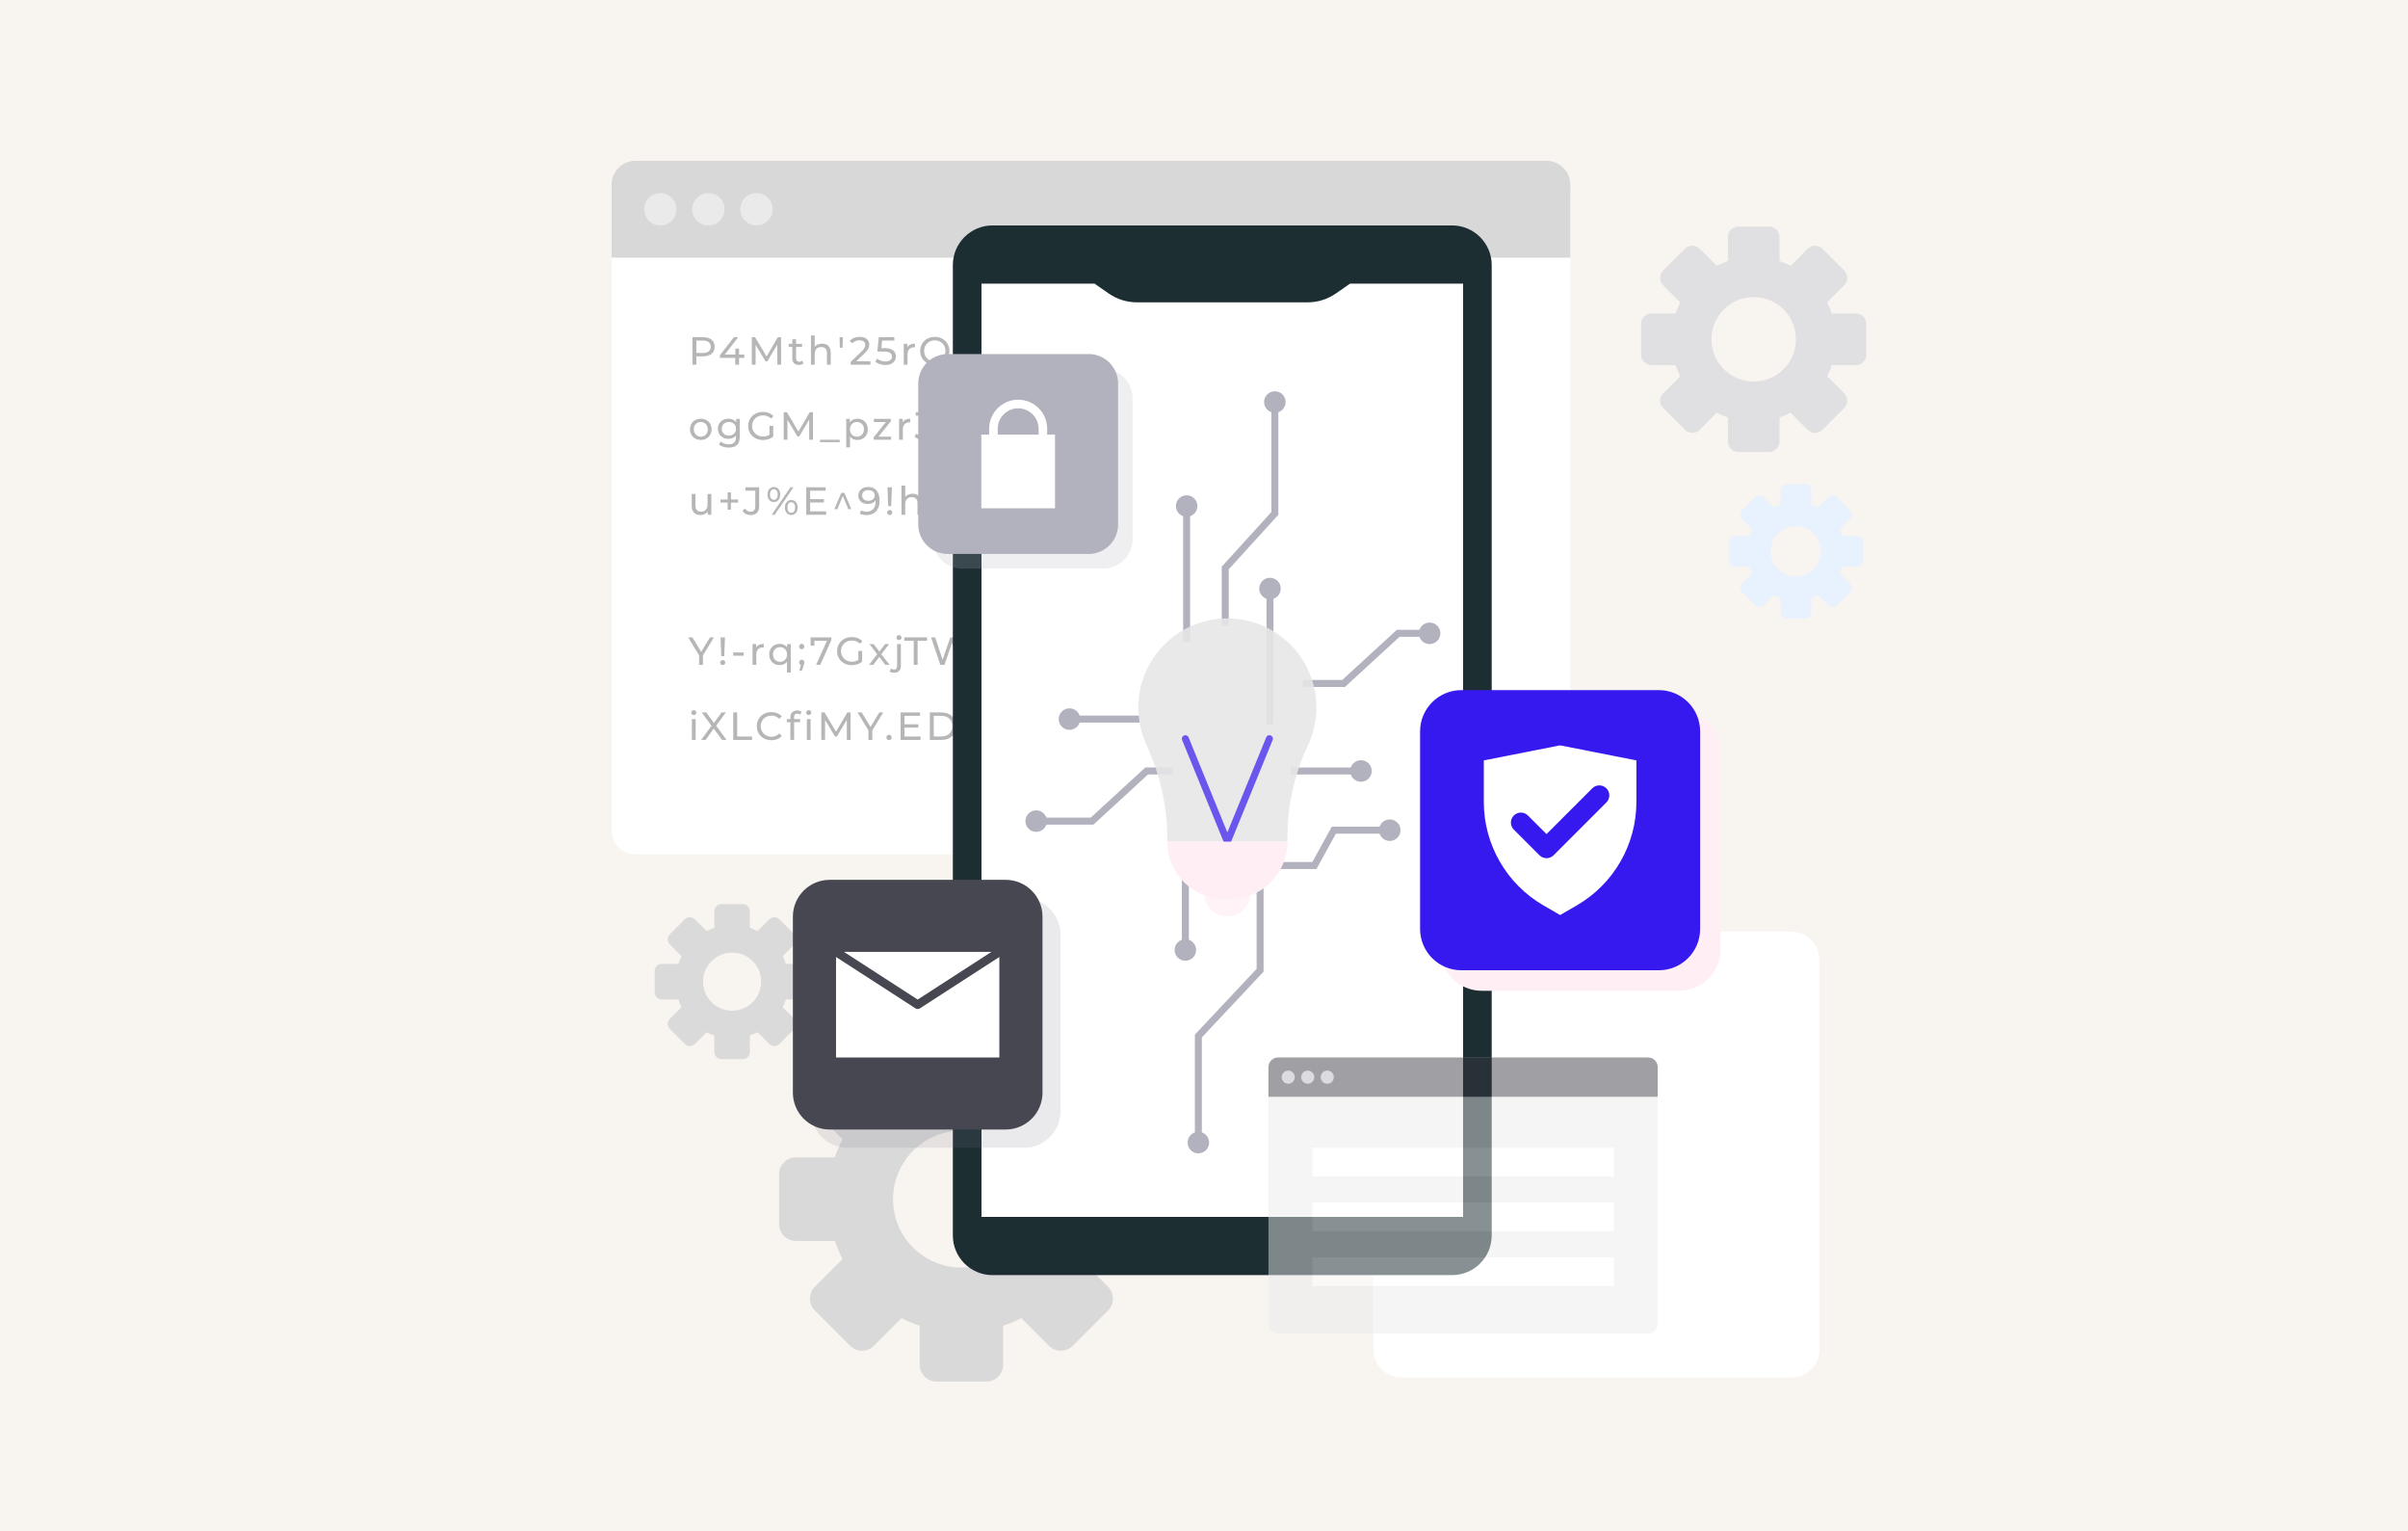 <svg width="689" height="438" viewBox="0 0 689 438" fill="none" xmlns="http://www.w3.org/2000/svg">
<rect width="689" height="438" fill="#F8F4F0"/>
<g filter="url(#filter0_d_17_7095)">
<path d="M442.479 240.401H181.822C178.054 240.401 175 237.347 175 233.579V52.822C175 49.054 178.054 46 181.822 46H442.479C446.246 46 449.301 49.054 449.301 52.822V233.579C449.301 237.347 446.246 240.401 442.479 240.401Z" fill="white"/>
</g>
<path d="M449.301 73.704H175V52.822C175 49.054 178.054 46 181.822 46H442.479C446.246 46 449.301 49.054 449.301 52.822V73.704Z" fill="#D8D8D8"/>
<path d="M193.567 59.852C193.567 62.409 191.495 64.481 188.938 64.481C186.381 64.481 184.309 62.409 184.309 59.852C184.309 57.295 186.381 55.223 188.938 55.223C191.494 55.224 193.567 57.296 193.567 59.852Z" fill="#EAEAEA"/>
<path d="M207.322 59.852C207.322 62.409 205.249 64.481 202.693 64.481C200.136 64.481 198.064 62.409 198.064 59.852C198.064 57.295 200.136 55.223 202.693 55.223C205.249 55.224 207.322 57.296 207.322 59.852Z" fill="#EAEAEA"/>
<path d="M221.076 59.852C221.076 62.409 219.004 64.481 216.447 64.481C213.891 64.481 211.818 62.409 211.818 59.852C211.818 57.295 213.891 55.223 216.447 55.223C219.004 55.224 221.076 57.296 221.076 59.852Z" fill="#EAEAEA"/>
<path d="M204.482 99.187C204.482 100.896 203.246 101.93 201.198 101.93H199.253V104.315H198.128V96.442H201.198C203.245 96.442 204.482 97.477 204.482 99.187ZM203.357 99.187C203.357 98.062 202.604 97.421 201.165 97.421H199.253V100.952H201.165C202.604 100.953 203.357 100.312 203.357 99.187Z" fill="#B6B6B6"/>
<path d="M212.96 102.381H211.464V104.315H210.373V102.381H205.998V101.593L210.024 96.443H211.239L207.382 101.414H210.406V99.704H211.463V101.414H212.96L212.96 102.381Z" fill="#B6B6B6"/>
<path d="M222.417 104.315L222.406 98.579L219.561 103.359H219.044L216.198 98.614V104.316H215.119V96.443H216.041L219.325 101.977L222.564 96.443H223.487L223.498 104.316L222.417 104.315Z" fill="#B6B6B6"/>
<path d="M229.893 103.966C229.567 104.248 229.072 104.382 228.589 104.382C227.385 104.382 226.699 103.719 226.699 102.515V99.242H225.687V98.354H226.699V97.049H227.779V98.354H229.489V99.242H227.779V102.47C227.779 103.111 228.116 103.471 228.712 103.471C229.027 103.471 229.331 103.369 229.555 103.19L229.893 103.966Z" fill="#B6B6B6"/>
<path d="M237.697 100.884V104.315H236.617V101.008C236.617 99.839 236.032 99.264 235.009 99.264C233.862 99.264 233.121 99.951 233.121 101.244V104.315H232.041V95.97H233.121V99.197C233.57 98.624 234.313 98.297 235.223 98.297C236.675 98.298 237.697 99.13 237.697 100.884Z" fill="#B6B6B6"/>
<path d="M240.227 96.442H241.171L241.092 99.479H240.293L240.227 96.442Z" fill="#B6B6B6"/>
<path d="M249.043 103.336V104.315H243.387V103.55L246.592 100.458C247.424 99.648 247.581 99.153 247.581 98.658C247.581 97.849 247.007 97.353 245.906 97.353C245.062 97.353 244.377 97.623 243.893 98.208L243.129 97.544C243.736 96.791 244.781 96.352 246.007 96.352C247.649 96.352 248.706 97.195 248.706 98.545C248.706 99.31 248.481 99.996 247.413 101.019L245.006 103.336L249.043 103.336Z" fill="#B6B6B6"/>
<path d="M256.329 101.953C256.329 103.314 255.362 104.405 253.35 104.405C252.236 104.405 251.134 104.045 250.459 103.449L250.976 102.561C251.505 103.056 252.382 103.404 253.338 103.404C254.53 103.404 255.205 102.853 255.205 101.999C255.205 101.111 254.642 100.559 252.82 100.559H251.032L251.448 96.443H255.891V97.421H252.392L252.179 99.581H253.056C255.407 99.58 256.329 100.559 256.329 101.953Z" fill="#B6B6B6"/>
<path d="M261.793 98.299V99.344C261.703 99.333 261.624 99.333 261.546 99.333C260.388 99.333 259.668 100.041 259.668 101.347V104.316H258.588V98.355H259.623V99.356C260.005 98.658 260.747 98.299 261.793 98.299Z" fill="#B6B6B6"/>
<path d="M272.037 105.035C271.531 105.631 270.846 105.958 270.058 105.958C269.068 105.958 268.292 105.53 267.19 104.394C264.93 104.27 263.288 102.595 263.288 100.379C263.288 98.074 265.064 96.353 267.483 96.353C269.878 96.353 271.654 98.062 271.654 100.379C271.654 102.336 270.396 103.854 268.562 104.281C269.091 104.843 269.563 105.069 270.069 105.069C270.631 105.069 271.103 104.843 271.509 104.393L272.037 105.035ZM267.483 103.404C269.226 103.404 270.53 102.111 270.53 100.379C270.53 98.647 269.226 97.353 267.483 97.353C265.717 97.353 264.412 98.647 264.412 100.379C264.412 102.111 265.717 103.404 267.483 103.404Z" fill="#B6B6B6"/>
<path d="M279.335 98.354L276.444 104.91C275.916 106.17 275.23 106.563 274.318 106.563C273.746 106.563 273.161 106.372 272.789 106.013L273.251 105.203C273.543 105.484 273.914 105.641 274.318 105.641C274.835 105.641 275.162 105.405 275.454 104.719L275.646 104.302L273.014 98.353H274.139L276.22 103.122L278.278 98.353L279.335 98.354Z" fill="#B6B6B6"/>
<path d="M288.117 102.19C288.117 103.539 287.094 104.316 285.103 104.316H281.347V96.443H284.878C286.689 96.443 287.701 97.208 287.701 98.479C287.701 99.333 287.263 99.93 286.644 100.233C287.532 100.48 288.117 101.143 288.117 102.19ZM282.471 97.353V99.873H284.777C285.924 99.873 286.576 99.446 286.576 98.613C286.576 97.781 285.924 97.353 284.777 97.353H282.471ZM286.981 102.099C286.981 101.188 286.306 100.783 285.058 100.783H282.47V103.404H285.058C286.306 103.404 286.981 103.01 286.981 102.099Z" fill="#B6B6B6"/>
<path d="M295.414 103.607C295.414 103.831 295.369 104 295.222 104.416L294.694 105.98H293.986L294.402 104.304C294.12 104.203 293.93 103.944 293.93 103.608C293.93 103.158 294.255 102.842 294.684 102.842C295.11 102.841 295.414 103.168 295.414 103.607Z" fill="#B6B6B6"/>
<path d="M304.737 96.442V104.315H303.612V100.806H299.091V104.315H297.966V96.442H299.091V99.827H303.612V96.442H304.737Z" fill="#B6B6B6"/>
<path d="M307.231 101.335C307.231 99.558 308.547 98.299 310.381 98.299C311.449 98.299 312.338 98.737 312.81 99.569L311.99 100.098C311.606 99.513 311.022 99.243 310.37 99.243C309.201 99.243 308.323 100.064 308.323 101.335C308.323 102.628 309.201 103.439 310.37 103.439C311.023 103.439 311.606 103.169 311.99 102.584L312.81 103.102C312.338 103.934 311.45 104.384 310.381 104.384C308.547 104.382 307.231 103.112 307.231 101.335Z" fill="#B6B6B6"/>
<path d="M320.343 100.277C320.343 102.965 318.825 104.405 316.62 104.405C315.879 104.405 315.17 104.259 314.664 103.944L315.09 103.067C315.507 103.337 316.034 103.438 316.609 103.438C318.206 103.438 319.218 102.437 319.218 100.468V100.187C318.757 100.873 317.924 101.222 316.946 101.222C315.382 101.222 314.257 100.289 314.257 98.838C314.257 97.32 315.472 96.352 317.035 96.352C319.152 96.353 320.343 97.77 320.343 100.277ZM318.96 98.782C318.96 97.972 318.308 97.263 317.083 97.263C316.059 97.263 315.35 97.859 315.35 98.793C315.35 99.715 316.036 100.311 317.138 100.311C318.218 100.312 318.96 99.648 318.96 98.782Z" fill="#B6B6B6"/>
<path d="M321.501 104.315H327.124V105.012H321.501V104.315Z" fill="#B6B6B6"/>
<path d="M332.048 100.817L330.608 102.279V104.315H329.484V96.442H330.608V100.839L334.882 96.442H336.164L332.801 99.985L336.378 104.315H335.062L332.048 100.817Z" fill="#B6B6B6"/>
<path d="M343.676 104.315L341.978 101.897C341.821 101.907 341.652 101.919 341.483 101.919H339.538V104.314H338.414V96.441H341.483C343.531 96.441 344.768 97.476 344.768 99.186C344.768 100.4 344.138 101.278 343.035 101.671L344.902 104.314L343.676 104.315ZM343.642 99.187C343.642 98.062 342.889 97.421 341.45 97.421H339.537V100.963H341.45C342.89 100.964 343.642 100.312 343.642 99.187Z" fill="#B6B6B6"/>
<path d="M347.004 98.601H352.042V99.49H347.004V98.601ZM347.004 101.267H352.042V102.155H347.004V101.267Z" fill="#B6B6B6"/>
<path d="M354.346 96.442H355.29L355.212 99.479H354.413L354.346 96.442Z" fill="#B6B6B6"/>
<path d="M364.04 101.334C364.04 103.156 362.769 104.382 361.026 104.382C360.148 104.382 359.384 104.044 358.9 103.37V104.315H357.865V95.97H358.945V99.254C359.439 98.613 360.182 98.298 361.026 98.298C362.769 98.298 364.04 99.513 364.04 101.334ZM362.949 101.334C362.949 100.063 362.084 99.242 360.936 99.242C359.801 99.242 358.934 100.063 358.934 101.334C358.934 102.605 359.8 103.438 360.936 103.438C362.083 103.438 362.949 102.605 362.949 101.334Z" fill="#B6B6B6"/>
<path d="M369.728 103.966C369.403 104.248 368.908 104.382 368.424 104.382C367.221 104.382 366.535 103.719 366.535 102.515V99.242H365.523V98.354H366.535V97.049H367.614V98.354H369.324V99.242H367.614V102.47C367.614 103.111 367.952 103.471 368.547 103.471C368.863 103.471 369.166 103.369 369.391 103.19L369.728 103.966Z" fill="#B6B6B6"/>
<path d="M377.532 100.885V104.315H376.452V101.008C376.452 99.839 375.867 99.265 374.843 99.265C373.696 99.265 372.954 99.951 372.954 101.244V104.315H371.874V98.354H372.909V99.254C373.348 98.647 374.112 98.299 375.056 98.299C376.509 98.299 377.532 99.13 377.532 100.885Z" fill="#B6B6B6"/>
<path d="M197.419 122.802C197.419 121.025 198.735 119.766 200.523 119.766C202.312 119.766 203.616 121.025 203.616 122.802C203.616 124.578 202.312 125.849 200.523 125.849C198.735 125.849 197.419 124.578 197.419 122.802ZM202.525 122.802C202.525 121.531 201.671 120.71 200.523 120.71C199.375 120.71 198.51 121.531 198.51 122.802C198.51 124.073 199.375 124.905 200.523 124.905C201.671 124.904 202.525 124.073 202.525 122.802Z" fill="#B6B6B6"/>
<path d="M211.657 119.821V124.972C211.657 127.075 210.589 128.031 208.564 128.031C207.472 128.031 206.371 127.728 205.719 127.143L206.236 126.311C206.787 126.783 207.653 127.087 208.53 127.087C209.935 127.087 210.576 126.435 210.576 125.085V124.613C210.059 125.232 209.283 125.535 208.429 125.535C206.708 125.535 205.403 124.366 205.403 122.645C205.403 120.924 206.708 119.766 208.429 119.766C209.317 119.766 210.127 120.093 210.633 120.745V119.822L211.657 119.821ZM210.599 122.644C210.599 121.486 209.745 120.71 208.553 120.71C207.35 120.71 206.495 121.486 206.495 122.644C206.495 123.792 207.35 124.59 208.553 124.59C209.745 124.59 210.599 123.792 210.599 122.644Z" fill="#B6B6B6"/>
<path d="M220.169 121.8H221.248V124.871C220.462 125.534 219.37 125.871 218.269 125.871C215.851 125.871 214.074 124.173 214.074 121.845C214.074 119.517 215.851 117.819 218.291 117.819C219.54 117.819 220.597 118.236 221.316 119.034L220.618 119.731C219.966 119.101 219.223 118.82 218.335 118.82C216.513 118.82 215.197 120.091 215.197 121.845C215.197 123.578 216.513 124.871 218.324 124.871C218.987 124.871 219.605 124.725 220.168 124.364L220.169 121.8Z" fill="#B6B6B6"/>
<path d="M231.537 125.782L231.526 120.047L228.681 124.827H228.164L225.318 120.081V125.783H224.239V117.91H225.161L228.445 123.444L231.684 117.91H232.607L232.617 125.783L231.537 125.782Z" fill="#B6B6B6"/>
<path d="M234.639 125.782H240.262V126.479H234.639V125.782Z" fill="#B6B6B6"/>
<path d="M248.302 122.802C248.302 124.635 247.031 125.849 245.288 125.849C244.444 125.849 243.701 125.523 243.207 124.882V127.963H242.127V119.821H243.162V120.766C243.646 120.102 244.41 119.766 245.288 119.766C247.031 119.766 248.302 120.98 248.302 122.802ZM247.211 122.802C247.211 121.542 246.346 120.71 245.198 120.71C244.063 120.71 243.196 121.542 243.196 122.802C243.196 124.073 244.062 124.905 245.198 124.905C246.346 124.904 247.211 124.073 247.211 122.802Z" fill="#B6B6B6"/>
<path d="M254.97 124.894V125.782H249.977V125.085L253.496 120.709H250.043V119.821H254.879V120.53L251.358 124.894H254.97Z" fill="#B6B6B6"/>
<path d="M260.457 119.766V120.811C260.367 120.8 260.288 120.8 260.209 120.8C259.051 120.8 258.332 121.508 258.332 122.813V125.782H257.252V119.821H258.287V120.823C258.669 120.125 259.411 119.766 260.457 119.766Z" fill="#B6B6B6"/>
<path d="M267.529 123.465C267.529 124.792 266.55 125.872 264.549 125.872C263.424 125.872 262.322 125.512 261.658 124.917L262.176 124.028C262.704 124.523 263.581 124.872 264.549 124.872C265.729 124.872 266.404 124.332 266.404 123.477C266.404 122.645 265.809 122.105 264.459 122.105H263.83V121.318L265.809 118.889H262.019V117.91H267.216V118.675L265.157 121.217C266.73 121.362 267.529 122.25 267.529 123.465Z" fill="#B6B6B6"/>
<path d="M275.098 119.821L272.207 126.378C271.679 127.637 270.993 128.031 270.082 128.031C269.509 128.031 268.924 127.84 268.553 127.479L269.014 126.67C269.307 126.951 269.678 127.108 270.082 127.108C270.6 127.108 270.925 126.872 271.218 126.185L271.409 125.769L268.777 119.82H269.902L271.983 124.589L274.042 119.82H275.098V119.821Z" fill="#B6B6B6"/>
<path d="M283.126 122.802C283.126 124.623 281.855 125.849 280.112 125.849C279.235 125.849 278.47 125.512 277.987 124.837V125.782H276.952V117.438H278.032V120.721C278.526 120.08 279.268 119.766 280.112 119.766C281.855 119.766 283.126 120.98 283.126 122.802ZM282.035 122.802C282.035 121.531 281.169 120.71 280.022 120.71C278.886 120.71 278.019 121.531 278.019 122.802C278.019 124.073 278.885 124.905 280.022 124.905C281.169 124.904 282.035 124.073 282.035 122.802Z" fill="#B6B6B6"/>
<path d="M296.294 117.909L293.661 125.782H292.481L290.332 119.495L288.184 125.782H286.981L284.349 117.909H285.507L287.633 124.309L289.848 117.909H290.883L293.053 124.342L295.223 117.909H296.294Z" fill="#B6B6B6"/>
<path d="M307.998 121.8H309.077V124.871C308.291 125.534 307.2 125.871 306.098 125.871C303.68 125.871 301.903 124.173 301.903 121.845C301.903 119.517 303.68 117.819 306.12 117.819C307.369 117.819 308.426 118.236 309.145 119.034L308.447 119.731C307.796 119.101 307.053 118.82 306.164 118.82C304.343 118.82 303.027 120.091 303.027 121.845C303.027 123.578 304.343 124.871 306.154 124.871C306.817 124.871 307.435 124.725 307.998 124.364V121.8Z" fill="#B6B6B6"/>
<path d="M317.533 117.438V125.782H316.499V124.837C316.015 125.512 315.25 125.849 314.373 125.849C312.63 125.849 311.359 124.623 311.359 122.802C311.359 120.98 312.63 119.766 314.373 119.766C315.216 119.766 315.959 120.08 316.453 120.721V117.438H317.533ZM316.465 122.802C316.465 121.531 315.599 120.71 314.463 120.71C313.316 120.71 312.45 121.531 312.45 122.802C312.45 124.073 313.316 124.905 314.463 124.905C315.599 124.904 316.465 124.073 316.465 122.802Z" fill="#B6B6B6"/>
<path d="M325.191 122.295H323.143V124.308H322.199V122.295H320.153V121.407H322.199V119.383H323.143V121.407H325.191V122.295Z" fill="#B6B6B6"/>
<path d="M327.405 121.845C327.405 119.517 329.182 117.819 331.577 117.819C332.792 117.819 333.849 118.236 334.569 119.045L333.838 119.753C333.23 119.112 332.488 118.82 331.621 118.82C329.845 118.82 328.529 120.102 328.529 121.845C328.529 123.588 329.845 124.871 331.621 124.871C332.487 124.871 333.23 124.568 333.838 123.926L334.569 124.635C333.849 125.444 332.792 125.871 331.566 125.871C329.182 125.871 327.405 124.173 327.405 121.845Z" fill="#B6B6B6"/>
<path d="M335.883 125.152L336.333 124.297C336.84 124.657 337.649 124.916 338.424 124.916C339.426 124.916 339.842 124.613 339.842 124.106C339.842 122.768 336.074 123.926 336.074 121.554C336.074 120.485 337.03 119.766 338.56 119.766C339.336 119.766 340.212 119.968 340.73 120.305L340.268 121.159C339.728 120.81 339.132 120.687 338.547 120.687C337.603 120.687 337.142 121.036 337.142 121.508C337.142 122.914 340.92 121.766 340.92 124.083C340.92 125.163 339.931 125.848 338.346 125.848C337.357 125.849 336.378 125.546 335.883 125.152Z" fill="#B6B6B6"/>
<path d="M346.285 123.06V125.782H345.172V123.038L342.045 117.909H343.248L345.767 122.059L348.298 117.909H349.411L346.285 123.06Z" fill="#B6B6B6"/>
<path d="M354.471 125.782L352.75 123.499L351.007 125.782H349.804L352.154 122.734L349.916 119.821H351.12L352.762 121.97L354.392 119.821H355.573L353.324 122.734L355.697 125.782H354.471Z" fill="#B6B6B6"/>
<path d="M363.378 122.352V125.782H362.298V122.475C362.298 121.306 361.712 120.732 360.689 120.732C359.542 120.732 358.8 121.418 358.8 122.711V125.782H357.72V119.821H358.755V120.721C359.193 120.114 359.958 119.766 360.902 119.766C362.355 119.766 363.378 120.597 363.378 122.352Z" fill="#B6B6B6"/>
<path d="M371.946 123.556C371.946 124.984 370.732 125.872 368.808 125.872C366.896 125.872 365.693 124.984 365.693 123.556C365.693 122.656 366.187 121.992 367.076 121.654C366.356 121.317 365.974 120.732 365.974 119.956C365.974 118.64 367.109 117.819 368.807 117.819C370.517 117.819 371.665 118.64 371.665 119.956C371.665 120.732 371.271 121.317 370.551 121.654C371.452 122.003 371.946 122.655 371.946 123.556ZM370.822 123.521C370.822 122.655 370.058 122.116 368.809 122.116C367.561 122.116 366.818 122.655 366.818 123.521C366.818 124.409 367.561 124.961 368.809 124.961C370.057 124.961 370.822 124.409 370.822 123.521ZM367.088 120.002C367.088 120.778 367.729 121.261 368.808 121.261C369.9 121.261 370.563 120.778 370.563 120.002C370.563 119.214 369.865 118.731 368.808 118.731C367.751 118.731 367.088 119.214 367.088 120.002Z" fill="#B6B6B6"/>
<path d="M373.284 125.782H378.907V126.479H373.284V125.782Z" fill="#B6B6B6"/>
<path d="M387.619 120.654C387.619 122.363 386.383 123.397 384.335 123.397H382.39V125.782H381.265V117.909H384.335C386.383 117.909 387.619 118.944 387.619 120.654ZM386.495 120.654C386.495 119.529 385.743 118.888 384.303 118.888H382.39V122.419H384.303C385.742 122.419 386.495 121.778 386.495 120.654Z" fill="#B6B6B6"/>
<path d="M395.829 124.803V125.782H390.115V117.909H395.671V118.888H391.239V121.306H395.187V122.262H391.239V124.804L395.829 124.803Z" fill="#B6B6B6"/>
<path d="M203.526 141.288V147.248H202.502V146.349C202.064 146.966 201.322 147.315 200.478 147.315C198.938 147.315 197.915 146.472 197.915 144.717V141.287H198.994V144.593C198.994 145.763 199.579 146.349 200.603 146.349C201.728 146.349 202.448 145.65 202.448 144.369V141.287H203.526V141.288Z" fill="#B6B6B6"/>
<path d="M211.195 143.762H209.148V145.775H208.203V143.762H206.157V142.874H208.203V140.849H209.148V142.874H211.195V143.762Z" fill="#B6B6B6"/>
<path d="M212.465 146.202L213.118 145.437C213.545 146.045 214.096 146.371 214.76 146.371C215.648 146.371 216.11 145.832 216.11 144.774V140.354H213.264V139.376H217.222V144.718C217.222 146.473 216.368 147.338 214.76 147.338C213.826 147.338 212.971 146.934 212.465 146.202Z" fill="#B6B6B6"/>
<path d="M219.593 141.456C219.593 140.175 220.335 139.308 221.426 139.308C222.518 139.308 223.248 140.163 223.248 141.456C223.248 142.75 222.517 143.605 221.426 143.605C220.335 143.605 219.593 142.738 219.593 141.456ZM222.527 141.456C222.527 140.512 222.111 139.95 221.425 139.95C220.75 139.95 220.323 140.523 220.323 141.456C220.323 142.39 220.75 142.963 221.425 142.963C222.111 142.964 222.527 142.402 222.527 141.456ZM226.171 139.376H227.038L221.662 147.248H220.796L226.171 139.376ZM224.586 145.168C224.586 143.887 225.317 143.02 226.407 143.02C227.498 143.02 228.241 143.886 228.241 145.168C228.241 146.45 227.499 147.317 226.407 147.317C225.316 147.317 224.586 146.45 224.586 145.168ZM227.51 145.168C227.51 144.235 227.083 143.661 226.407 143.661C225.722 143.661 225.305 144.224 225.305 145.168C225.305 146.112 225.722 146.675 226.407 146.675C227.083 146.675 227.51 146.101 227.51 145.168Z" fill="#B6B6B6"/>
<path d="M236.393 146.27V147.248H230.679V139.376H236.235V140.354H231.803V142.772H235.751V143.729H231.803V146.271L236.393 146.27Z" fill="#B6B6B6"/>
<path d="M242.723 145.651L241.161 141.862L239.586 145.651H238.721L240.711 140.973H241.611L243.591 145.651H242.723Z" fill="#B6B6B6"/>
<path d="M251.674 143.212C251.674 145.899 250.156 147.339 247.952 147.339C247.21 147.339 246.501 147.193 245.995 146.877L246.422 146C246.838 146.27 247.367 146.371 247.94 146.371C249.537 146.371 250.55 145.37 250.55 143.402V143.122C250.089 143.808 249.256 144.156 248.278 144.156C246.714 144.156 245.589 143.222 245.589 141.772C245.589 140.254 246.804 139.287 248.367 139.287C250.482 139.287 251.674 140.703 251.674 143.212ZM250.29 141.715C250.29 140.906 249.638 140.197 248.413 140.197C247.39 140.197 246.681 140.794 246.681 141.728C246.681 142.649 247.367 143.245 248.469 143.245C249.549 143.245 250.29 142.582 250.29 141.715Z" fill="#B6B6B6"/>
<path d="M253.832 146.597C253.832 146.191 254.148 145.877 254.575 145.877C254.991 145.877 255.294 146.192 255.294 146.597C255.294 146.99 254.991 147.316 254.575 147.316C254.148 147.316 253.832 146.99 253.832 146.597ZM253.935 139.376H255.206L254.992 144.762H254.136L253.935 139.376Z" fill="#B6B6B6"/>
<path d="M263.594 143.818V147.248H262.514V143.942C262.514 142.772 261.928 142.199 260.905 142.199C259.758 142.199 259.016 142.885 259.016 144.177V147.247H257.936V138.903H259.016V142.13C259.465 141.557 260.208 141.23 261.119 141.23C262.57 141.232 263.594 142.064 263.594 143.818Z" fill="#B6B6B6"/>
<path d="M270.239 147.248L268.518 144.965L266.775 147.248H265.572L267.923 144.201L265.685 141.288H266.888L268.531 143.436L270.161 141.288H271.341L269.092 144.201L271.465 147.248H270.239Z" fill="#B6B6B6"/>
<path d="M277.133 141.457C277.133 140.737 276.537 140.243 275.524 140.243C274.614 140.243 273.961 140.558 273.511 141.131L272.69 140.546C273.308 139.748 274.287 139.287 275.603 139.287C277.222 139.287 278.268 140.041 278.268 141.289C278.268 143.168 276.278 143.29 276.278 144.764H275.154C275.154 142.998 277.133 142.75 277.133 141.457ZM274.996 146.597C274.996 146.191 275.3 145.877 275.727 145.877C276.144 145.877 276.447 146.192 276.447 146.597C276.447 146.99 276.144 147.316 275.727 147.316C275.3 147.316 274.996 146.99 274.996 146.597Z" fill="#B6B6B6"/>
<path d="M287.073 144.269C287.073 146.102 285.802 147.316 284.059 147.316C283.216 147.316 282.473 146.99 281.979 146.349V149.431H280.899V141.289H281.934V142.234C282.417 141.57 283.182 141.233 284.059 141.233C285.802 141.232 287.073 142.447 287.073 144.269ZM285.982 144.269C285.982 143.009 285.117 142.177 283.969 142.177C282.834 142.177 281.967 143.009 281.967 144.269C281.967 145.54 282.833 146.372 283.969 146.372C285.117 146.371 285.982 145.54 285.982 144.269Z" fill="#B6B6B6"/>
<path d="M201.142 187.461V190.182H200.029V187.438L196.903 182.31H198.106L200.626 186.459L203.156 182.31H204.269L201.142 187.461Z" fill="#B6B6B6"/>
<path d="M206.066 189.531C206.066 189.125 206.382 188.811 206.809 188.811C207.225 188.811 207.528 189.126 207.528 189.531C207.528 189.924 207.225 190.25 206.809 190.25C206.382 190.25 206.066 189.924 206.066 189.531ZM206.168 182.31H207.439L207.225 187.697H206.37L206.168 182.31Z" fill="#B6B6B6"/>
<path d="M209.789 186.628H212.814V187.561H209.789V186.628Z" fill="#B6B6B6"/>
<path d="M218.526 184.166V185.212C218.436 185.2 218.357 185.2 218.279 185.2C217.121 185.2 216.4 185.908 216.4 187.213V190.182H215.32V184.221H216.355V185.223C216.738 184.525 217.48 184.166 218.526 184.166Z" fill="#B6B6B6"/>
<path d="M226.263 184.221V192.364H225.183V189.282C224.688 189.923 223.946 190.249 223.102 190.249C221.359 190.249 220.088 189.034 220.088 187.202C220.088 185.38 221.359 184.165 223.102 184.165C223.98 184.165 224.744 184.502 225.228 185.166V184.22H226.263V184.221ZM225.194 187.202C225.194 185.943 224.328 185.11 223.191 185.11C222.044 185.11 221.179 185.943 221.179 187.202C221.179 188.473 222.044 189.305 223.191 189.305C224.328 189.304 225.194 188.473 225.194 187.202Z" fill="#B6B6B6"/>
<path d="M228.645 184.93C228.645 184.48 228.994 184.166 229.41 184.166C229.816 184.166 230.152 184.48 230.152 184.93C230.152 185.38 229.815 185.706 229.41 185.706C228.994 185.706 228.645 185.381 228.645 184.93ZM230.152 189.473C230.152 189.698 230.107 189.867 229.961 190.283L229.432 191.846H228.723L229.14 190.171C228.858 190.07 228.668 189.811 228.668 189.473C228.668 189.024 228.993 188.709 229.421 188.709C229.849 188.709 230.152 189.036 230.152 189.473Z" fill="#B6B6B6"/>
<path d="M237.878 182.31V183.074L234.696 190.182H233.503L236.618 183.288H233.019V184.693H231.94V182.31H237.878Z" fill="#B6B6B6"/>
<path d="M245.604 186.201H246.683V189.271C245.897 189.935 244.806 190.272 243.704 190.272C241.286 190.272 239.509 188.574 239.509 186.246C239.509 183.918 241.286 182.22 243.726 182.22C244.975 182.22 246.032 182.636 246.751 183.435L246.053 184.132C245.401 183.502 244.658 183.222 243.77 183.222C241.949 183.222 240.632 184.493 240.632 186.246C240.632 187.979 241.949 189.271 243.759 189.271C244.422 189.271 245.04 189.125 245.603 188.766L245.604 186.201Z" fill="#B6B6B6"/>
<path d="M253.317 190.182L251.596 187.899L249.853 190.182H248.65L251 187.134L248.762 184.221H249.966L251.608 186.37L253.238 184.221H254.419L252.169 187.134L254.543 190.182H253.317Z" fill="#B6B6B6"/>
<path d="M254.576 192.072L254.925 191.239C255.138 191.419 255.452 191.521 255.802 191.521C256.375 191.521 256.69 191.16 256.69 190.475V184.221H257.77V190.452C257.77 191.666 257.094 192.431 255.869 192.431C255.374 192.431 254.879 192.318 254.576 192.072ZM256.499 182.378C256.499 181.983 256.813 181.669 257.23 181.669C257.646 181.669 257.961 181.972 257.961 182.355C257.961 182.76 257.657 183.074 257.23 183.074C256.813 183.075 256.499 182.771 256.499 182.378Z" fill="#B6B6B6"/>
<path d="M261.447 183.288H258.748V182.31H265.259V183.288H262.56V190.182H261.447V183.288Z" fill="#B6B6B6"/>
<path d="M278.36 182.31L275.728 190.182H274.548L272.399 183.896L270.251 190.182H269.048L266.417 182.31H267.574L269.7 188.709L271.915 182.31H272.95L275.12 188.742L277.29 182.31H278.36Z" fill="#B6B6B6"/>
<path d="M291.38 182.31V190.182H290.457L285.733 184.311V190.182H284.608V182.31H285.531L290.254 188.18V182.31H291.38Z" fill="#B6B6B6"/>
<path d="M293.402 190.182H299.025V190.878H293.402V190.182Z" fill="#B6B6B6"/>
<path d="M306.953 188.247H305.457V190.182H304.366V188.247H299.992V187.461L304.018 182.31H305.233L301.376 187.28H304.401V185.571H305.458V187.28H306.954L306.953 188.247Z" fill="#B6B6B6"/>
<path d="M313.97 189.204V190.182H308.314V189.417L311.52 186.325C312.352 185.515 312.509 185.02 312.509 184.524C312.509 183.715 311.935 183.221 310.833 183.221C309.99 183.221 309.304 183.49 308.821 184.075L308.056 183.412C308.663 182.658 309.709 182.219 310.935 182.219C312.577 182.219 313.633 183.063 313.633 184.412C313.633 185.177 313.409 185.863 312.34 186.886L309.934 189.203L313.97 189.204Z" fill="#B6B6B6"/>
<path d="M318.142 183.929L319.48 184.683L319.132 185.301L317.772 184.502L317.782 186.031H317.107L317.118 184.502L315.757 185.301L315.408 184.683L316.758 183.929L315.408 183.187L315.757 182.557L317.118 183.356L317.107 181.837H317.782L317.772 183.356L319.132 182.557L319.48 183.187L318.142 183.929Z" fill="#B6B6B6"/>
<path d="M326.732 187.561H321.897C322.031 188.608 322.875 189.304 324.056 189.304C324.753 189.304 325.338 189.068 325.776 188.585L326.372 189.283C325.833 189.913 325.012 190.25 324.022 190.25C322.098 190.25 320.816 188.979 320.816 187.202C320.816 185.436 322.087 184.166 323.808 184.166C325.528 184.166 326.754 185.402 326.754 187.235C326.754 187.326 326.743 187.461 326.732 187.561ZM321.897 186.786H325.72C325.607 185.785 324.855 185.076 323.809 185.076C322.773 185.076 322.008 185.774 321.897 186.786Z" fill="#B6B6B6"/>
<path d="M328.846 189.531C328.846 189.125 329.161 188.811 329.588 188.811C330.005 188.811 330.308 189.126 330.308 189.531C330.308 189.924 330.005 190.25 329.588 190.25C329.161 190.25 328.846 189.924 328.846 189.531ZM328.947 182.31H330.218L330.005 187.697H329.15L328.947 182.31Z" fill="#B6B6B6"/>
<path d="M342.848 186.752V190.182H341.768V186.875C341.768 185.705 341.206 185.132 340.227 185.132C339.148 185.132 338.439 185.818 338.439 187.111V190.182H337.359V186.875C337.359 185.705 336.797 185.132 335.819 185.132C334.738 185.132 334.03 185.818 334.03 187.111V190.182H332.95V184.221H333.985V185.11C334.412 184.502 335.143 184.166 336.043 184.166C336.954 184.166 337.719 184.524 338.112 185.268C338.562 184.592 339.394 184.166 340.406 184.166C341.858 184.166 342.848 184.998 342.848 186.752Z" fill="#B6B6B6"/>
<path d="M348.569 190.261V191.532H347.85V190.261C346.748 190.206 345.703 189.823 345.118 189.283L345.534 188.405C346.062 188.889 346.939 189.249 347.85 189.305V186.697C346.613 186.392 345.308 185.999 345.308 184.47C345.308 183.357 346.107 182.389 347.85 182.242V180.961H348.569V182.232C349.412 182.265 350.256 182.513 350.852 182.918L350.482 183.818C349.874 183.435 349.199 183.222 348.569 183.188V185.809C349.829 186.123 351.178 186.494 351.178 188.035C351.179 189.148 350.347 190.114 348.569 190.261ZM347.85 185.627V183.199C346.849 183.322 346.41 183.829 346.41 184.425C346.41 185.121 347.04 185.414 347.85 185.627ZM350.077 188.101C350.077 187.382 349.402 187.1 348.569 186.876V189.294C349.616 189.193 350.077 188.709 350.077 188.101Z" fill="#B6B6B6"/>
<path d="M358.331 187.865C358.331 189.193 357.353 190.272 355.352 190.272C354.227 190.272 353.125 189.912 352.461 189.317L352.979 188.428C353.507 188.923 354.384 189.271 355.352 189.271C356.532 189.271 357.206 188.732 357.206 187.877C357.206 187.044 356.611 186.504 355.261 186.504H354.632V185.718L356.611 183.288H352.821V182.31H358.018V183.074L355.959 185.616C357.533 185.763 358.331 186.651 358.331 187.865Z" fill="#B6B6B6"/>
<path d="M361.985 183.288V186.032H365.933V186.999H361.985V190.182H360.86V182.31H366.415V183.288H361.985Z" fill="#B6B6B6"/>
<path d="M373.86 187.561H369.024C369.16 188.608 370.003 189.304 371.184 189.304C371.88 189.304 372.465 189.068 372.904 188.585L373.499 189.283C372.96 189.913 372.139 190.25 371.149 190.25C369.225 190.25 367.943 188.979 367.943 187.202C367.943 185.436 369.214 184.166 370.935 184.166C372.655 184.166 373.881 185.402 373.881 187.235C373.882 187.326 373.871 187.461 373.86 187.561ZM369.024 186.786H372.848C372.735 185.785 371.983 185.076 370.936 185.076C369.9 185.076 369.136 185.774 369.024 186.786Z" fill="#B6B6B6"/>
<path d="M197.78 203.845C197.78 203.451 198.095 203.136 198.511 203.136C198.927 203.136 199.242 203.439 199.242 203.822C199.242 204.227 198.939 204.541 198.511 204.541C198.094 204.541 197.78 204.238 197.78 203.845ZM197.97 205.688H199.05V211.649H197.97V205.688Z" fill="#B6B6B6"/>
<path d="M206.596 211.649L204.235 208.398L201.907 211.649H200.613L203.571 207.613L200.794 203.778H202.076L204.28 206.803L206.462 203.778H207.688L204.91 207.579L207.89 211.65H206.596V211.649Z" fill="#B6B6B6"/>
<path d="M209.801 203.777H210.925V210.671H215.188V211.649H209.801V203.777Z" fill="#B6B6B6"/>
<path d="M216.536 207.712C216.536 205.384 218.313 203.687 220.708 203.687C221.923 203.687 222.981 204.103 223.7 204.912L222.969 205.621C222.361 204.98 221.619 204.688 220.753 204.688C218.977 204.688 217.661 205.97 217.661 207.712C217.661 209.455 218.977 210.737 220.753 210.737C221.619 210.737 222.362 210.434 222.969 209.793L223.7 210.502C222.981 211.312 221.923 211.738 220.698 211.738C218.313 211.738 216.536 210.041 216.536 207.712Z" fill="#B6B6B6"/>
<path d="M228.118 203.237C228.579 203.237 229.029 203.35 229.333 203.586L229.007 204.406C228.782 204.237 228.49 204.124 228.175 204.124C227.534 204.124 227.208 204.485 227.208 205.171V205.688H228.941V206.576H227.23V211.648H226.151V206.576H225.139V205.688H226.151V205.16C226.15 204.001 226.848 203.237 228.118 203.237ZM230.672 203.845C230.672 203.451 230.987 203.136 231.403 203.136C231.819 203.136 232.134 203.439 232.134 203.822C232.134 204.227 231.831 204.541 231.403 204.541C230.986 204.541 230.672 204.238 230.672 203.845ZM230.862 205.688H231.942V211.649H230.862V205.688Z" fill="#B6B6B6"/>
<path d="M242.298 211.649L242.288 205.914L239.443 210.693H238.926L236.08 205.947V211.649H235V203.777H235.923L239.207 209.31L242.446 203.777H243.369L243.379 211.649H242.298Z" fill="#B6B6B6"/>
<path d="M249.596 208.928V211.649H248.483V208.905L245.357 203.777H246.56L249.079 207.926L251.61 203.777H252.723L249.596 208.928Z" fill="#B6B6B6"/>
<path d="M253.621 210.94C253.621 210.491 253.969 210.176 254.385 210.176C254.791 210.176 255.128 210.491 255.128 210.94C255.128 211.39 254.79 211.717 254.385 211.717C253.969 211.717 253.621 211.39 253.621 210.94Z" fill="#B6B6B6"/>
<path d="M263.393 210.671V211.649H257.679V203.777H263.235V204.755H258.803V207.173H262.751V208.13H258.803V210.671H263.393V210.671Z" fill="#B6B6B6"/>
<path d="M266.058 203.777H269.375C271.905 203.777 273.626 205.374 273.626 207.712C273.626 210.051 271.905 211.648 269.375 211.648H266.058V203.777ZM269.308 210.671C271.253 210.671 272.501 209.479 272.501 207.713C272.501 205.947 271.253 204.755 269.308 204.755H267.181V210.671H269.308Z" fill="#B6B6B6"/>
<path d="M275.481 208.669C275.481 206.892 276.797 205.632 278.63 205.632C279.697 205.632 280.587 206.07 281.059 206.903L280.238 207.431C279.855 206.846 279.271 206.576 278.618 206.576C277.45 206.576 276.572 207.398 276.572 208.668C276.572 209.961 277.45 210.771 278.618 210.771C279.271 210.771 279.855 210.501 280.238 209.916L281.059 210.433C280.587 211.266 279.698 211.716 278.63 211.716C276.796 211.717 275.481 210.446 275.481 208.669Z" fill="#B6B6B6"/>
<g filter="url(#filter1_d_17_7095)">
<path d="M512.513 390.075H401.056C396.592 390.075 392.972 386.455 392.972 381.991V270.533C392.972 266.069 396.592 262.45 401.056 262.45H512.513C516.978 262.45 520.597 266.069 520.597 270.533V381.991C520.597 386.455 516.978 390.075 512.513 390.075Z" fill="white"/>
</g>
<path d="M531.03 89.676H524.141C523.775 88.564 523.322 87.494 522.8 86.462L527.679 81.584C528.838 80.424 528.838 78.544 527.679 77.384L521.45 71.156C520.29 69.996 518.41 69.996 517.25 71.156L512.371 76.034C511.34 75.513 510.269 75.059 509.157 74.693V67.804C509.157 66.163 507.827 64.834 506.188 64.834H497.379C495.738 64.834 494.409 66.164 494.409 67.804V74.693C493.297 75.059 492.227 75.513 491.195 76.034L486.317 71.156C485.157 69.996 483.277 69.996 482.117 71.156L475.888 77.384C474.729 78.544 474.729 80.424 475.888 81.584L480.767 86.462C480.245 87.494 479.793 88.564 479.426 89.676H472.537C470.896 89.676 469.567 91.006 469.567 92.646V101.455C469.567 103.095 470.897 104.425 472.537 104.425H479.426C479.792 105.537 480.246 106.607 480.767 107.638L475.888 112.517C474.729 113.677 474.729 115.557 475.888 116.717L482.117 122.946C483.277 124.105 485.157 124.105 486.317 122.946L491.195 118.068C492.227 118.589 493.297 119.042 494.409 119.408V126.297C494.409 127.938 495.738 129.267 497.379 129.267H506.188C507.827 129.267 509.157 127.937 509.157 126.297V119.408C510.269 119.042 511.34 118.589 512.371 118.068L517.25 122.946C518.409 124.105 520.29 124.105 521.45 122.946L527.679 116.717C528.838 115.558 528.838 113.677 527.679 112.517L522.8 107.638C523.322 106.607 523.775 105.537 524.141 104.425H531.03C532.671 104.425 534 103.095 534 101.455V92.646C534 91.005 532.67 89.676 531.03 89.676ZM501.783 109.138C495.107 109.138 489.695 103.726 489.695 97.05C489.695 90.374 495.107 84.963 501.783 84.963C508.459 84.963 513.871 90.374 513.871 97.05C513.87 103.726 508.458 109.138 501.783 109.138Z" fill="#E0DFE2"/>
<path d="M531.297 153.299H527.192C526.973 152.636 526.704 151.999 526.393 151.384L529.3 148.478C529.99 147.787 529.99 146.666 529.3 145.975L525.588 142.264C524.898 141.573 523.777 141.573 523.086 142.264L520.179 145.17C519.565 144.86 518.927 144.59 518.264 144.371V140.267C518.264 139.289 517.472 138.497 516.495 138.497H511.246C510.269 138.497 509.477 139.289 509.477 140.267V144.371C508.814 144.59 508.177 144.86 507.562 145.17L504.655 142.264C503.965 141.573 502.844 141.573 502.153 142.264L498.442 145.975C497.751 146.666 497.751 147.787 498.442 148.478L501.348 151.384C501.038 151.999 500.768 152.636 500.549 153.299H496.444C495.467 153.299 494.675 154.092 494.675 155.068V160.317C494.675 161.295 495.468 162.086 496.444 162.086H500.549C500.767 162.748 501.038 163.387 501.348 164.001L498.442 166.908C497.751 167.599 497.751 168.72 498.442 169.41L502.153 173.122C502.844 173.813 503.964 173.813 504.655 173.122L507.562 170.215C508.177 170.526 508.815 170.795 509.477 171.014V175.119C509.477 176.096 510.269 176.888 511.246 176.888H516.495C517.472 176.888 518.264 176.096 518.264 175.119V171.014C518.927 170.795 519.565 170.526 520.179 170.215L523.086 173.122C523.777 173.813 524.898 173.813 525.588 173.122L529.3 169.41C529.99 168.72 529.99 167.599 529.3 166.908L526.393 164.001C526.704 163.387 526.973 162.749 527.192 162.086H531.297C532.274 162.086 533.066 161.294 533.066 160.317V155.068C533.066 154.092 532.273 153.299 531.297 153.299ZM513.87 164.895C509.893 164.895 506.668 161.671 506.668 157.693C506.668 153.715 509.893 150.491 513.87 150.491C517.848 150.491 521.072 153.715 521.072 157.693C521.072 161.671 517.848 164.895 513.87 164.895Z" fill="#E8F1FE"/>
<path d="M229.609 275.717H224.868C224.615 274.952 224.303 274.215 223.945 273.506L227.302 270.148C228.1 269.35 228.1 268.056 227.302 267.257L223.016 262.97C222.218 262.172 220.923 262.172 220.125 262.97L216.767 266.327C216.057 265.968 215.32 265.657 214.555 265.405V260.663C214.555 259.534 213.64 258.62 212.511 258.62H206.449C205.32 258.62 204.405 259.535 204.405 260.663V265.405C203.64 265.657 202.903 265.969 202.193 266.327L198.835 262.97C198.037 262.172 196.743 262.172 195.944 262.97L191.657 267.257C190.859 268.055 190.859 269.349 191.657 270.148L195.014 273.506C194.656 274.216 194.344 274.953 194.091 275.717H189.35C188.221 275.717 187.306 276.633 187.306 277.761V283.823C187.306 284.953 188.222 285.867 189.35 285.867H194.091C194.344 286.633 194.656 287.369 195.014 288.079L191.657 291.436C190.859 292.234 190.859 293.529 191.657 294.327L195.944 298.615C196.742 299.413 198.036 299.413 198.835 298.615L202.193 295.257C202.903 295.616 203.64 295.928 204.405 296.18V300.921C204.405 302.051 205.32 302.965 206.449 302.965H212.511C213.64 302.965 214.555 302.05 214.555 300.921V296.18C215.32 295.928 216.057 295.615 216.767 295.257L220.124 298.615C220.922 299.413 222.217 299.413 223.015 298.615L227.301 294.327C228.1 293.529 228.1 292.235 227.301 291.436L223.944 288.079C224.303 287.368 224.614 286.632 224.867 285.867H229.608C230.737 285.867 231.652 284.952 231.652 283.823V277.761C231.653 276.633 230.737 275.717 229.609 275.717ZM209.479 289.112C204.884 289.112 201.159 285.388 201.159 280.793C201.159 276.198 204.884 272.474 209.479 272.474C214.074 272.474 217.798 276.198 217.798 280.793C217.798 285.388 214.074 289.112 209.479 289.112Z" fill="#DADADA"/>
<path d="M322.46 331.065H311.304C310.71 329.265 309.976 327.531 309.133 325.86L317.033 317.96C318.911 316.082 318.911 313.037 317.033 311.159L306.946 301.072C305.068 299.194 302.023 299.194 300.144 301.072L292.246 308.972C290.575 308.128 288.842 307.394 287.041 306.8V295.645C287.041 292.989 284.887 290.835 282.231 290.835H267.965C265.309 290.835 263.156 292.989 263.156 295.645V306.801C261.355 307.395 259.622 308.128 257.951 308.972L250.051 301.073C248.173 299.195 245.128 299.195 243.25 301.073L233.163 311.16C231.285 313.038 231.285 316.083 233.163 317.961L241.063 325.861C240.219 327.531 239.485 329.265 238.892 331.066H227.736C225.08 331.066 222.927 333.219 222.927 335.875V350.14C222.927 352.796 225.08 354.949 227.736 354.949H238.892C239.485 356.75 240.219 358.484 241.063 360.154L233.163 368.053C231.285 369.932 231.285 372.977 233.163 374.855L243.25 384.941C245.128 386.82 248.173 386.82 250.051 384.941L257.951 377.042C259.622 377.885 261.355 378.619 263.156 379.213V390.369C263.156 393.025 265.309 395.178 267.965 395.178H282.23C284.886 395.178 287.04 393.025 287.04 390.369V379.213C288.841 378.619 290.574 377.885 292.244 377.042L300.144 384.941C302.022 386.82 305.067 386.82 306.945 384.941L317.032 374.855C318.91 372.977 318.91 369.932 317.032 368.053L309.132 360.154C309.976 358.483 310.71 356.75 311.303 354.949H322.459C325.115 354.949 327.268 352.796 327.268 350.14V335.875C327.269 333.218 325.116 331.065 322.46 331.065ZM275.098 362.581C264.287 362.581 255.523 353.817 255.523 343.007C255.523 332.196 264.287 323.432 275.098 323.432C285.908 323.432 294.672 332.197 294.672 343.007C294.672 353.817 285.908 362.581 275.098 362.581Z" fill="#D9D9D9"/>
<path d="M415.473 364.737H283.987C277.718 364.737 272.637 359.656 272.637 353.388V75.832C272.637 69.564 277.718 64.482 283.987 64.482H415.473C421.741 64.482 426.823 69.564 426.823 75.832V353.387C426.823 359.656 421.741 364.737 415.473 364.737Z" fill="#1D2E33"/>
<path d="M386.286 81.132L382.214 83.958C379.848 85.6 377.036 86.48 374.156 86.48H325.306C322.425 86.48 319.614 85.6 317.247 83.958L313.175 81.132H280.832V348.086H418.631V81.132H386.286Z" fill="white"/>
<path d="M360.55 241.461V277.538L342.888 296.342V326.976" stroke="#B2B2BF" stroke-width="2" stroke-miterlimit="10"/>
<path d="M342.888 329.903C344.59 329.903 345.969 328.523 345.969 326.822C345.969 325.12 344.59 323.741 342.888 323.741C341.186 323.741 339.807 325.12 339.807 326.822C339.807 328.523 341.186 329.903 342.888 329.903Z" fill="#B2B2BF"/>
<path d="M372.854 195.496H384.443L400.058 181.157H409.212" stroke="#B2B2BF" stroke-width="2" stroke-miterlimit="10"/>
<path d="M409.059 184.238C410.76 184.238 412.14 182.858 412.14 181.157C412.14 179.455 410.76 178.075 409.059 178.075C407.358 178.075 405.978 179.455 405.978 181.157C405.978 182.858 407.357 184.238 409.059 184.238Z" fill="#B2B2BF"/>
<path d="M335.592 220.531H328.103L312.488 234.869H296.329" stroke="#B2B2BF" stroke-width="2" stroke-miterlimit="10"/>
<path d="M296.483 231.789C294.782 231.789 293.402 233.169 293.402 234.87C293.402 236.571 294.782 237.951 296.483 237.951C298.184 237.951 299.564 236.571 299.564 234.87C299.564 233.168 298.184 231.789 296.483 231.789Z" fill="#B2B2BF"/>
<path d="M363.348 247.571H376.096L381.647 237.47H397.807" stroke="#B2B2BF" stroke-width="2" stroke-miterlimit="10"/>
<path d="M397.653 240.551C399.354 240.551 400.734 239.171 400.734 237.469C400.734 235.768 399.354 234.388 397.653 234.388C395.952 234.388 394.572 235.768 394.572 237.469C394.572 239.171 395.951 240.551 397.653 240.551Z" fill="#B2B2BF"/>
<path d="M350.573 178.862V162.475L364.771 146.859V114.846" stroke="#B2B2BF" stroke-width="2" stroke-miterlimit="10"/>
<path d="M364.771 118.082C366.473 118.082 367.853 116.702 367.853 115C367.853 113.299 366.473 111.919 364.771 111.919C363.07 111.919 361.69 113.299 361.69 115C361.69 116.702 363.07 118.082 364.771 118.082Z" fill="#B2B2BF"/>
<path d="M339.537 183.618V144.594" stroke="#B2B2BF" stroke-width="2" stroke-miterlimit="10"/>
<path d="M342.618 144.748C342.618 143.046 341.238 141.666 339.537 141.666C337.836 141.666 336.456 143.046 336.456 144.748C336.456 146.449 337.836 147.829 339.537 147.829C341.238 147.828 342.618 146.449 342.618 144.748Z" fill="#B2B2BF"/>
<path d="M363.378 207.222V168.197" stroke="#B2B2BF" stroke-width="2" stroke-miterlimit="10"/>
<path d="M366.459 168.351C366.459 166.65 365.079 165.27 363.378 165.27C361.676 165.27 360.297 166.65 360.297 168.351C360.297 170.052 361.676 171.432 363.378 171.432C365.079 171.432 366.459 170.052 366.459 168.351Z" fill="#B2B2BF"/>
<path d="M326.071 205.688H305.85" stroke="#B2B2BF" stroke-width="2" stroke-miterlimit="10"/>
<path d="M306.004 202.607C304.303 202.607 302.923 203.987 302.923 205.688C302.923 207.39 304.303 208.77 306.004 208.77C307.706 208.77 309.086 207.39 309.086 205.688C309.086 203.987 307.706 202.607 306.004 202.607Z" fill="#B2B2BF"/>
<path d="M369.342 220.531H389.562" stroke="#B2B2BF" stroke-width="2" stroke-miterlimit="10"/>
<path d="M389.409 223.612C391.11 223.612 392.49 222.232 392.49 220.53C392.49 218.829 391.11 217.449 389.409 217.449C387.708 217.449 386.328 218.829 386.328 220.53C386.328 222.232 387.707 223.612 389.409 223.612Z" fill="#B2B2BF"/>
<path d="M339.166 251.667V271.888" stroke="#B2B2BF" stroke-width="2" stroke-miterlimit="10"/>
<path d="M336.086 271.734C336.086 273.435 337.466 274.815 339.167 274.815C340.868 274.815 342.248 273.435 342.248 271.734C342.248 270.033 340.868 268.653 339.167 268.653C337.465 268.653 336.086 270.033 336.086 271.734Z" fill="#B2B2BF"/>
<path opacity="0.9" d="M376.659 202.368C376.659 187.967 364.712 176.357 350.188 176.908C337.294 177.397 326.657 187.677 325.763 200.549C325.456 204.973 326.279 209.177 327.973 212.901C331.775 221.261 333.983 230.256 333.983 239.439V240.741H368.375V239.438C368.375 230.363 370.388 221.406 374.249 213.194C375.795 209.909 376.659 206.239 376.659 202.368Z" fill="#E7E7E7"/>
<path opacity="0.7" d="M351.477 262.095H350.91C347.488 262.095 344.715 259.321 344.715 255.899H357.673C357.672 259.321 354.899 262.095 351.477 262.095Z" fill="#FFEFF5"/>
<path opacity="0.7" d="M339.166 211.304L351.179 240.741L363.22 211.304" stroke="#3619EF" stroke-width="2" stroke-miterlimit="10" stroke-linecap="round" stroke-linejoin="round"/>
<path d="M351.946 257.198H350.441C341.352 257.198 333.984 249.829 333.984 240.741H368.403C368.403 249.829 361.036 257.198 351.946 257.198Z" fill="#FFEFF5"/>
<g opacity="0.47">
<path d="M471.55 381.419H365.711C364.181 381.419 362.942 380.179 362.942 378.649V305.253C362.942 303.723 364.181 302.483 365.711 302.483H471.55C473.079 302.483 474.319 303.723 474.319 305.253V378.649C474.32 380.179 473.079 381.419 471.55 381.419Z" fill="#E9E9E9"/>
<path d="M474.32 313.732H362.942V305.253C362.942 303.723 364.181 302.483 365.711 302.483H471.55C473.079 302.483 474.319 303.723 474.319 305.253V313.732H474.32Z" fill="#35333D"/>
<path d="M368.601 309.988C369.639 309.988 370.481 309.146 370.481 308.108C370.481 307.07 369.639 306.228 368.601 306.228C367.563 306.228 366.721 307.07 366.721 308.108C366.721 309.146 367.563 309.988 368.601 309.988Z" fill="#B2B2BF"/>
<path d="M376.065 308.108C376.065 309.146 375.224 309.988 374.185 309.988C373.147 309.988 372.306 309.146 372.306 308.108C372.306 307.07 373.147 306.228 374.185 306.228C375.224 306.228 376.065 307.07 376.065 308.108Z" fill="#B2B2BF"/>
<path d="M381.651 308.108C381.651 309.146 380.809 309.988 379.771 309.988C378.733 309.988 377.891 309.146 377.891 308.108C377.891 307.07 378.733 306.228 379.771 306.228C380.809 306.228 381.651 307.07 381.651 308.108Z" fill="#B2B2BF"/>
<path d="M461.774 328.318H375.488V336.506H461.774V328.318Z" fill="white"/>
<path d="M461.774 343.993H375.488V352.181H461.774V343.993Z" fill="white"/>
<path d="M461.774 359.667H375.488V367.855H461.774V359.667Z" fill="white"/>
</g>
<path d="M480.447 283.401H423.969C417.435 283.401 412.139 278.105 412.139 271.572V215.093C412.139 208.56 417.435 203.264 423.969 203.264H480.447C486.981 203.264 492.277 208.56 492.277 215.093V271.572C492.277 278.105 486.981 283.401 480.447 283.401Z" fill="#FFEFF5"/>
<path d="M474.632 277.538H418.154C411.62 277.538 406.324 272.242 406.324 265.709V209.23C406.324 202.697 411.62 197.401 418.154 197.401H474.632C481.166 197.401 486.462 202.697 486.462 209.23V265.709C486.462 272.242 481.166 277.538 474.632 277.538Z" fill="#3619EF"/>
<path d="M446.393 213.2L424.564 217.508V229.388C424.564 241.59 431.066 252.867 441.626 258.981L446.392 261.741L451.159 258.981C461.719 252.867 468.221 241.59 468.221 229.388V217.508L446.393 213.2ZM459.635 229.528L444.525 244.639C443.968 245.197 443.237 245.476 442.505 245.476C441.774 245.476 441.043 245.197 440.486 244.639L433.151 237.305C432.035 236.189 432.035 234.38 433.15 233.265C434.267 232.15 436.075 232.15 437.19 233.265L442.505 238.579L455.594 225.488C456.711 224.372 458.519 224.372 459.634 225.488C460.751 226.604 460.751 228.412 459.635 229.528Z" fill="white"/>
<path d="M292.929 328.318H242.591C236.768 328.318 232.048 323.598 232.048 317.775V267.437C232.048 261.614 236.768 256.894 242.591 256.894H292.929C298.752 256.894 303.472 261.614 303.472 267.437V317.775C303.472 323.597 298.752 328.318 292.929 328.318Z" fill="#777787" fill-opacity="0.15"/>
<path d="M287.747 323.092H237.409C231.586 323.092 226.866 318.372 226.866 312.549V262.21C226.866 256.387 231.586 251.667 237.409 251.667H287.747C293.57 251.667 298.29 256.387 298.29 262.21V312.549C298.29 318.372 293.57 323.092 287.747 323.092Z" fill="#474751"/>
<path d="M263.245 288.412C263.042 288.544 262.81 288.609 262.577 288.609C262.345 288.609 262.114 288.544 261.91 288.412L239.212 273.74V302.484H285.943V273.74L263.245 288.412Z" fill="white"/>
<path d="M283.679 272.276H241.476L262.577 285.916L283.679 272.276Z" fill="white"/>
<path d="M315.63 162.642H275.324C270.662 162.642 266.882 158.862 266.882 154.2V113.893C266.882 109.231 270.662 105.451 275.324 105.451H315.631C320.293 105.451 324.073 109.231 324.073 113.893V154.2C324.072 158.862 320.293 162.642 315.63 162.642Z" fill="#B2B2BF" fill-opacity="0.2"/>
<path d="M311.481 158.458H271.174C266.512 158.458 262.732 154.678 262.732 150.016V109.709C262.732 105.047 266.512 101.267 271.174 101.267H311.481C316.144 101.267 319.923 105.047 319.923 109.709V150.016C319.923 154.678 316.143 158.458 311.481 158.458Z" fill="#B2B2BF"/>
<path d="M299.627 124.314V122.634C299.627 118.057 295.904 114.334 291.327 114.334C286.751 114.334 283.028 118.057 283.028 122.634V124.314H280.789V145.391H301.867V124.314H299.627ZM285.486 122.634C285.486 119.412 288.106 116.793 291.327 116.793C294.549 116.793 297.169 119.412 297.169 122.634V124.314H285.486V122.634Z" fill="white"/>
<defs>
<filter id="filter0_d_17_7095" x="161" y="36" width="302.301" height="222.401" filterUnits="userSpaceOnUse" color-interpolation-filters="sRGB">
<feFlood flood-opacity="0" result="BackgroundImageFix"/>
<feColorMatrix in="SourceAlpha" type="matrix" values="0 0 0 0 0 0 0 0 0 0 0 0 0 0 0 0 0 0 127 0" result="hardAlpha"/>
<feOffset dy="4"/>
<feGaussianBlur stdDeviation="7"/>
<feComposite in2="hardAlpha" operator="out"/>
<feColorMatrix type="matrix" values="0 0 0 0 0 0 0 0 0 0 0 0 0 0 0 0 0 0 0.05 0"/>
<feBlend mode="normal" in2="BackgroundImageFix" result="effect1_dropShadow_17_7095"/>
<feBlend mode="normal" in="SourceGraphic" in2="effect1_dropShadow_17_7095" result="shape"/>
</filter>
<filter id="filter1_d_17_7095" x="378.972" y="252.45" width="155.625" height="155.625" filterUnits="userSpaceOnUse" color-interpolation-filters="sRGB">
<feFlood flood-opacity="0" result="BackgroundImageFix"/>
<feColorMatrix in="SourceAlpha" type="matrix" values="0 0 0 0 0 0 0 0 0 0 0 0 0 0 0 0 0 0 127 0" result="hardAlpha"/>
<feOffset dy="4"/>
<feGaussianBlur stdDeviation="7"/>
<feComposite in2="hardAlpha" operator="out"/>
<feColorMatrix type="matrix" values="0 0 0 0 0 0 0 0 0 0 0 0 0 0 0 0 0 0 0.05 0"/>
<feBlend mode="normal" in2="BackgroundImageFix" result="effect1_dropShadow_17_7095"/>
<feBlend mode="normal" in="SourceGraphic" in2="effect1_dropShadow_17_7095" result="shape"/>
</filter>
</defs>
</svg>
